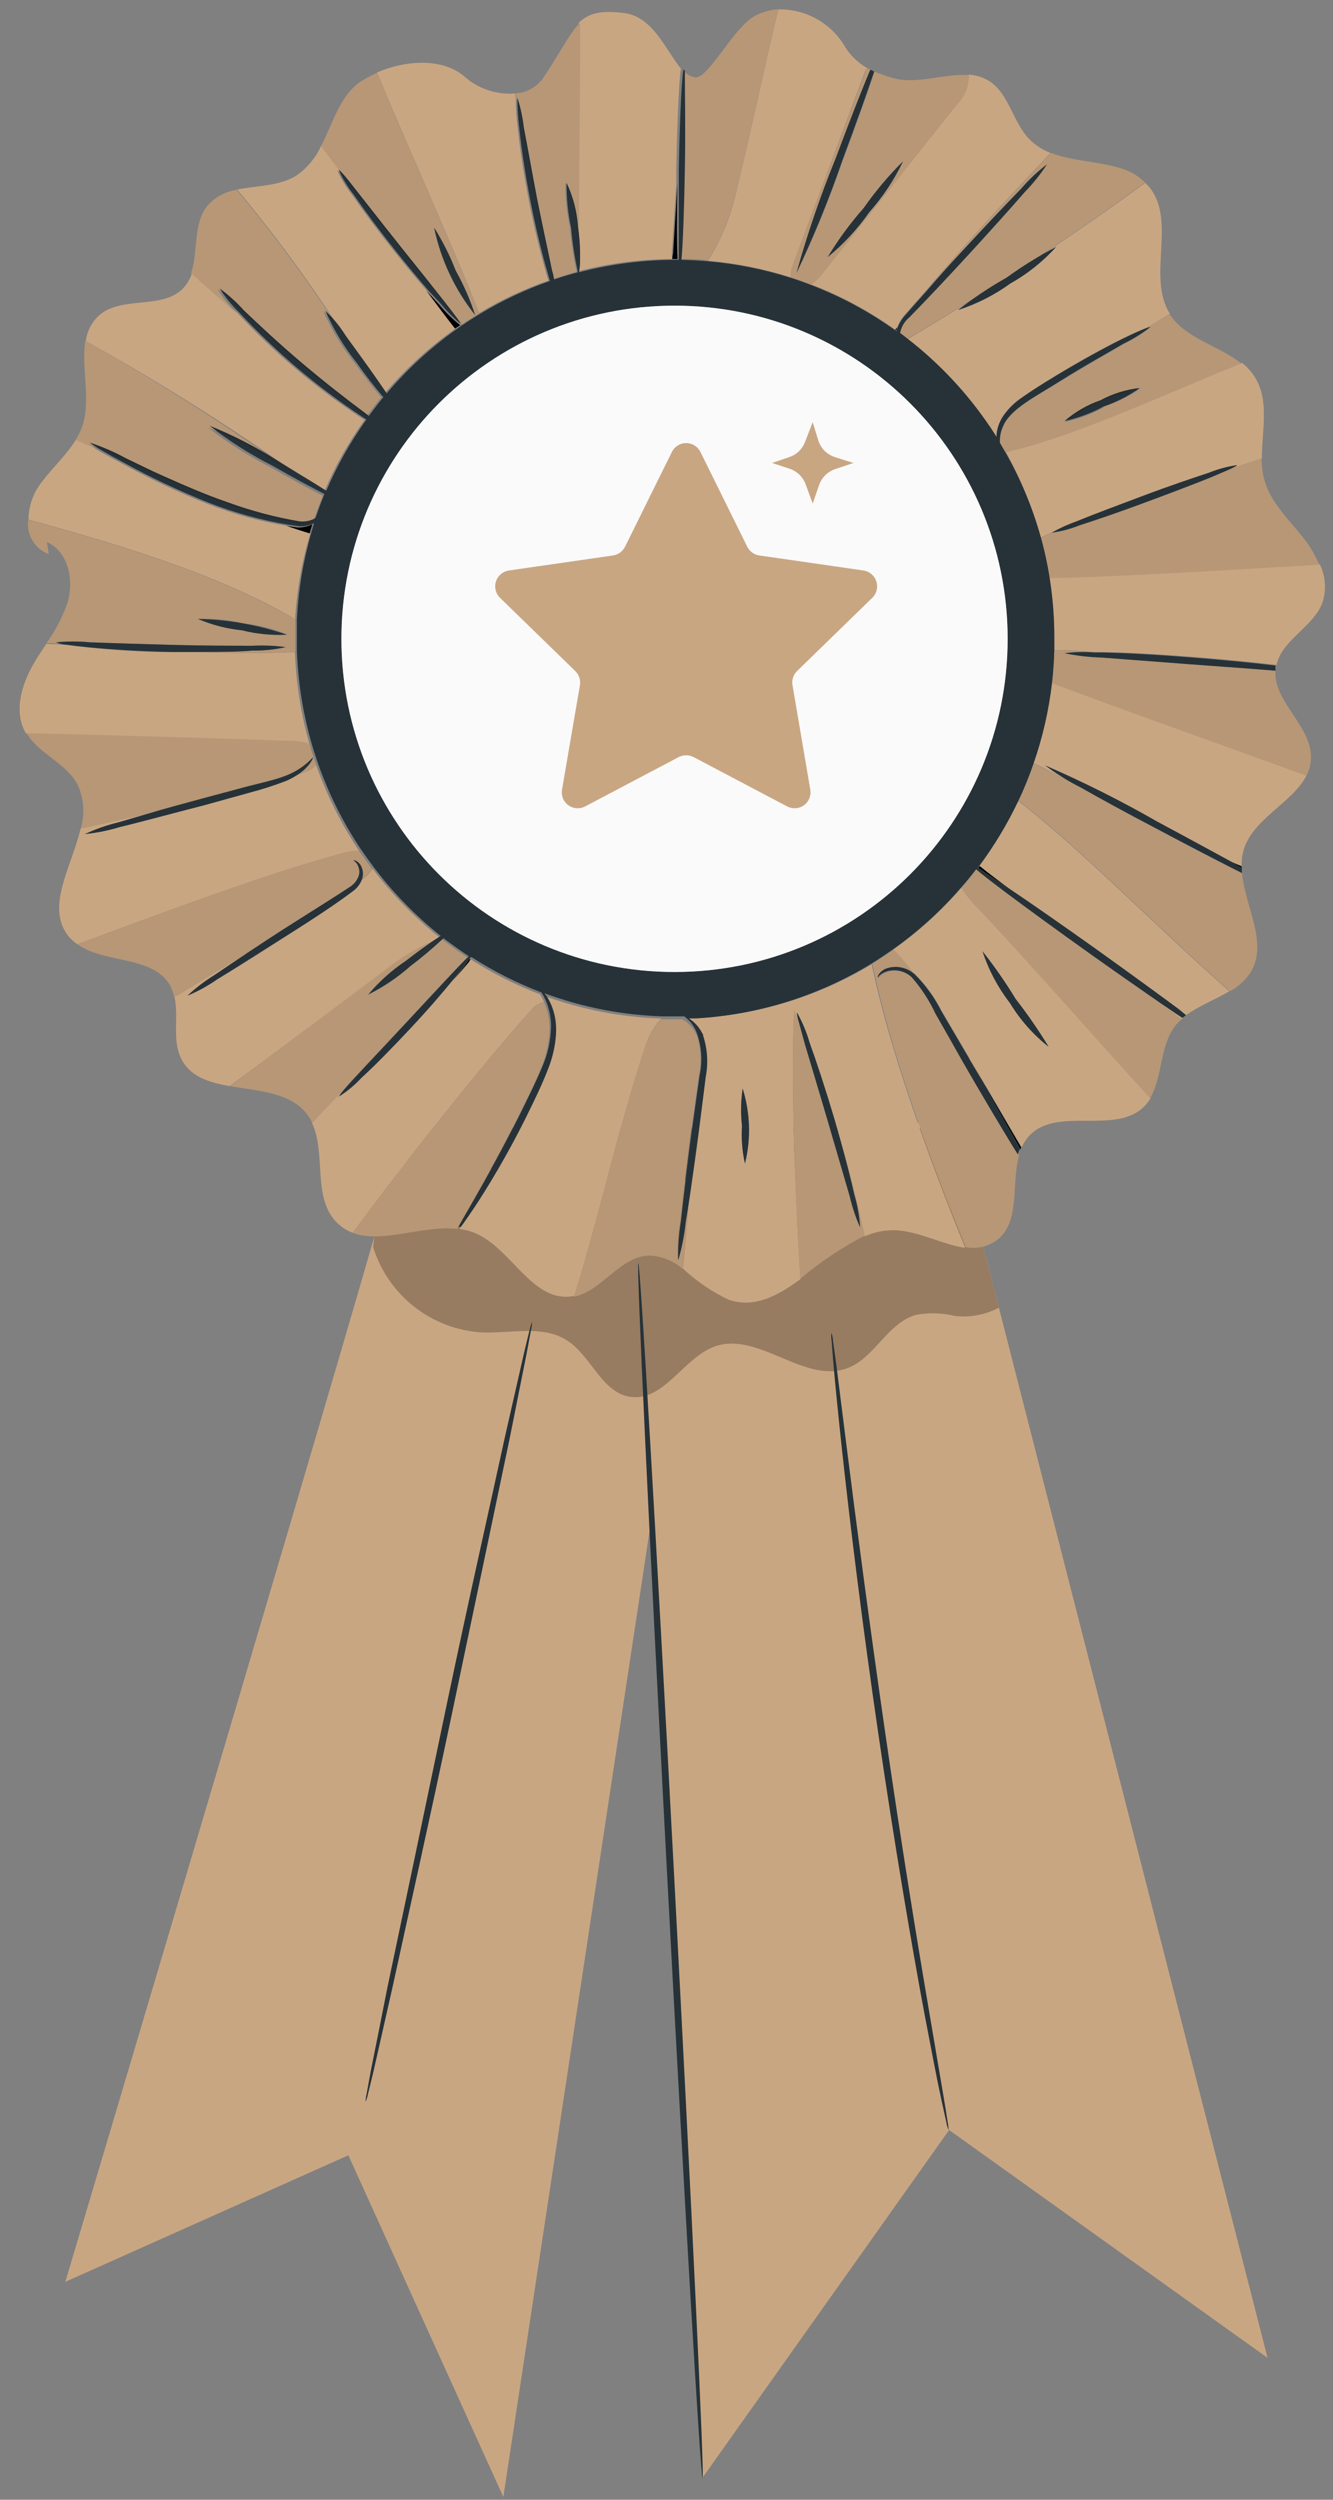 <?xml version="1.0" encoding="utf-8"?>
<svg xmlns="http://www.w3.org/2000/svg" fill="none" height="105" viewBox="0 0 56 105" width="56">
<rect x="0" y="0" width="56" height="105" fill="#808080" stroke="none"/>
<path d="M16.577 48.873C16.577 49.434 2.745 95.847 2.745 95.847L14.635 90.531L21.146 104.884L29.516 49.597L16.577 48.873Z" fill="#C9A682"/>
<path d="M26.698 50.837L29.516 104.07L39.873 89.47L53.25 99.041L39.873 46.756L26.698 50.837Z" fill="#C9A682"/>
<g opacity="0.5">
<path d="M15.679 52.392C15.987 53.38 16.588 54.251 17.402 54.889C18.216 55.528 19.204 55.904 20.237 55.968C21.455 56.019 22.797 55.643 23.824 56.305C24.851 56.968 25.284 58.511 26.49 58.674C27.905 58.876 28.736 56.99 30.072 56.541C31.896 55.946 33.81 58.146 35.607 57.467C36.763 57.029 37.291 55.542 38.515 55.222C39.052 55.131 39.602 55.15 40.131 55.278C40.762 55.348 41.4 55.226 41.961 54.93L41.304 52.364L40.182 47.385H16.133L15.679 52.392Z" fill="black" opacity="0.5"/>
</g>
<path d="M29.741 10.953C30.921 11.054 32.087 11.288 33.215 11.649C33.214 11.457 33.25 11.266 33.322 11.088C34.34 8.364 35.354 5.645 36.365 2.932L36.438 2.864C36.016 2.627 35.668 2.277 35.433 1.854C35.14 1.397 34.735 1.023 34.256 0.767C33.778 0.512 33.241 0.383 32.699 0.394C32.138 2.707 31.47 5.873 30.976 7.843C30.764 8.949 30.345 10.004 29.741 10.953Z" fill="#C9A682"/>
<path d="M15.089 35.743C14.338 34.622 13.73 33.411 13.282 32.139C13.125 32.292 12.932 32.404 12.72 32.464L12.479 32.548C12.329 32.645 12.171 32.73 12.008 32.801C11.497 32.996 10.976 33.163 10.447 33.301L8.527 33.834C7.163 34.204 5.922 34.524 5.024 34.738C4.545 34.884 4.052 34.984 3.553 35.035C4.007 34.824 4.481 34.658 4.968 34.541L6.192 34.182L3.385 34.805C3.02 36.399 1.892 38.106 2.885 39.335C2.991 39.461 3.114 39.571 3.25 39.661C6.826 38.336 11.412 36.624 14.416 35.832C14.633 35.764 14.861 35.734 15.089 35.743Z" fill="#C9A682"/>
<path d="M24.296 10.544C24.296 10.701 24.296 10.836 24.296 10.959C24.296 11.082 24.296 11.251 24.296 11.391C25.579 11.059 26.899 10.888 28.225 10.88C28.225 10.807 28.225 10.735 28.225 10.662L28.41 7.709C28.41 7.512 28.41 7.31 28.41 7.103C28.45 4.981 28.534 3.224 28.607 2.881C28.012 2.179 27.445 0.709 26.243 0.552C25.25 0.422 24.733 0.552 24.312 0.956C24.357 3.908 24.262 7.641 24.296 10.544Z" fill="#C9A682"/>
<path d="M8.785 20.889C9.032 20.986 9.279 21.076 9.526 21.159C8.477 20.743 7.399 20.294 6.366 19.851C7.079 20.182 7.893 20.541 8.785 20.889Z" fill="#C9A682"/>
<path d="M12.395 26.048C12.466 24.813 12.681 23.59 13.035 22.405C12.72 22.309 12.395 22.203 12.064 22.09C10.911 21.899 9.782 21.587 8.696 21.158C7.474 20.672 6.283 20.109 5.131 19.474C4.513 19.143 4.076 18.913 3.868 18.75L3.194 18.464C2.756 19.177 2.072 19.761 1.594 20.474C1.338 20.879 1.2 21.347 1.196 21.826C4.85 22.826 9.262 24.145 12.333 25.975L12.395 26.048Z" fill="#C9A682"/>
<path d="M13.63 20.631C14.08 19.575 14.645 18.572 15.314 17.639L15.072 17.482C13.227 16.256 11.532 14.818 10.02 13.199L9.981 13.154C9.296 12.592 8.645 11.992 8.067 11.47C7.99 11.715 7.857 11.94 7.679 12.127C6.809 12.997 5.176 12.435 4.216 13.204C3.876 13.487 3.658 13.889 3.604 14.327C6.654 16.021 9.609 17.88 12.457 19.896C12.917 20.182 13.327 20.434 13.63 20.631Z" fill="#C9A682"/>
<path d="M15.157 15.101C15.55 15.663 15.898 16.146 16.156 16.527C17.03 15.496 18.032 14.579 19.137 13.799C18.8 13.373 18.384 12.817 17.924 12.199C17.514 11.728 17.048 11.166 16.56 10.555C15.841 9.651 15.224 8.814 14.797 8.191C14.543 7.872 14.329 7.521 14.163 7.147C14.163 7.147 14.337 7.293 14.579 7.591C14.185 7.029 13.815 6.552 13.489 6.125C13.258 6.644 12.884 7.086 12.412 7.4C11.704 7.821 10.767 7.798 9.964 7.961C11.588 9.908 13.088 11.955 14.455 14.091L15.157 15.101Z" fill="#C9A682"/>
<path d="M20.13 13.148C21.05 12.595 22.025 12.138 23.038 11.784C22.999 11.666 22.965 11.543 22.926 11.402C22.707 10.644 22.443 9.589 22.213 8.405C21.983 7.22 21.831 6.159 21.747 5.362C21.695 4.958 21.669 4.551 21.668 4.144L21.635 3.925C21.259 3.956 20.881 3.911 20.522 3.795C20.164 3.678 19.832 3.492 19.547 3.246C18.62 2.415 17.049 2.522 15.836 3.044C17.116 6.125 19.03 10.341 20.085 13.041C20.102 13.075 20.113 13.109 20.13 13.148Z" fill="#C9A682"/>
<path d="M16.016 16.691L15.976 16.645L16.011 16.703L16.016 16.691Z" fill="#C9A682"/>
<path d="M13.001 31.257C12.642 29.999 12.437 28.703 12.389 27.395H12.299C11.177 27.457 9.863 27.44 8.482 27.395C8.061 27.395 7.629 27.395 7.169 27.395C5.833 27.395 4.626 27.288 3.756 27.204C3.357 27.165 3.037 27.126 2.801 27.092L1.948 27.041C1.757 27.333 1.566 27.603 1.387 27.928C0.898 28.787 0.59 29.865 1.05 30.735L1.1 30.808C4.817 30.898 8.529 31.006 12.238 31.134C12.498 31.125 12.757 31.166 13.001 31.257Z" fill="#C9A682"/>
<path d="M18.216 39.515L18.452 39.363C17.4 38.524 16.457 37.556 15.645 36.483C15.539 36.674 15.389 36.835 15.207 36.955C15.142 37.124 15.033 37.273 14.893 37.387C14.174 37.949 13.164 38.572 12.036 39.313C10.907 40.054 9.886 40.682 9.133 41.137C8.743 41.409 8.326 41.638 7.887 41.822C8.232 41.498 8.608 41.211 9.01 40.963C9.425 40.682 9.93 40.334 10.498 39.964C9.408 40.621 8.314 41.277 7.331 41.878C7.517 42.709 7.225 43.674 7.606 44.455C7.988 45.235 8.774 45.465 9.65 45.622L16.33 40.66C16.904 40.195 17.539 39.81 18.216 39.515Z" fill="#C9A682"/>
<path d="M48.72 42.097L49.635 42.816C49.652 42.794 49.671 42.773 49.691 42.754L49.394 42.557L48.72 42.097Z" fill="#C9A682"/>
<path d="M40.384 37.297C39.539 38.272 38.58 39.141 37.527 39.885C37.823 40.188 38.099 40.511 38.352 40.851C38.383 40.871 38.413 40.894 38.442 40.918C38.897 41.371 39.276 41.894 39.564 42.467L40.721 44.438L40.754 44.505C41.507 45.757 42.259 47.059 42.921 48.193C43.004 48.01 43.115 47.841 43.252 47.694C44.42 46.475 46.789 47.66 48.024 46.52C48.146 46.404 48.251 46.272 48.338 46.127C46.065 43.652 43.033 40.183 41.102 38.156C40.834 37.896 40.593 37.608 40.384 37.297ZM41.276 39.958C41.781 40.597 42.246 41.266 42.669 41.962C43.169 42.605 43.632 43.276 44.055 43.972C43.407 43.46 42.856 42.836 42.427 42.131C41.922 41.478 41.532 40.743 41.276 39.958Z" fill="#C9A682"/>
<path d="M28.753 2.982C28.738 2.971 28.725 2.957 28.713 2.943C28.718 3.034 28.718 3.126 28.713 3.218L28.753 2.982Z" fill="#C9A682"/>
<path d="M44.19 28.686C44.057 29.834 43.799 30.963 43.421 32.055L43.859 32.268L45.408 33.076C44.881 32.81 44.377 32.498 43.904 32.145C45.528 32.849 47.111 33.643 48.647 34.525C49.77 35.136 50.836 35.715 51.639 36.169L52.161 36.388C52.153 36.126 52.191 35.863 52.273 35.614C52.711 34.351 54.328 33.688 54.884 32.577C51.493 31.336 47.137 29.792 44.19 28.686Z" fill="#C9A682"/>
<path d="M41.136 36.377C41.445 36.618 41.838 36.938 42.259 37.241L42.41 37.348C43.337 37.971 44.594 38.847 45.975 39.829C47.356 40.812 48.596 41.721 49.489 42.383L49.826 42.642C50.387 42.237 51.061 41.985 51.645 41.637C48.759 39.111 45.352 35.619 42.758 33.632C42.309 34.598 41.765 35.517 41.136 36.377Z" fill="#C9A682"/>
<path d="M22.858 42.086C22.807 41.976 22.749 41.869 22.684 41.766C21.661 41.376 20.681 40.881 19.76 40.29L19.681 40.391C19.474 40.643 19.238 40.913 18.98 41.199C18.519 41.76 17.89 42.484 17.166 43.265C16.442 44.045 15.668 44.808 15.129 45.319C14.856 45.614 14.547 45.873 14.208 46.088C14.208 46.088 14.258 45.982 14.388 45.83C13.927 46.29 13.495 46.739 13.102 47.16C13.72 48.446 13.102 50.321 14.158 51.359C14.343 51.546 14.567 51.689 14.814 51.781C17.06 48.766 20.119 44.865 22.297 42.445C22.433 42.26 22.633 42.132 22.858 42.086Z" fill="#C9A682"/>
<path d="M29.258 42.771C29.413 42.985 29.501 43.241 29.511 43.506C29.692 44.06 29.731 44.651 29.623 45.224C29.538 45.903 29.443 46.633 29.348 47.396C29.213 48.412 29.078 49.361 28.96 50.203C28.87 51.275 28.786 52.331 28.691 53.285C29.265 53.824 29.921 54.269 30.633 54.604C31.711 54.952 32.671 54.43 33.625 53.734C33.406 50.136 33.215 45.651 33.361 42.451L33.53 42.844C33.479 42.658 33.462 42.552 33.479 42.546C33.707 42.948 33.886 43.376 34.013 43.821C34.304 44.623 34.675 45.746 35.045 46.992C35.147 47.34 35.242 47.677 35.332 48.003C35.725 49.333 36.067 50.675 36.325 51.932C36.722 51.754 37.154 51.666 37.588 51.674C38.576 51.702 39.62 52.291 40.552 52.415C38.969 48.581 37.28 43.781 36.623 40.503C34.391 41.851 31.861 42.629 29.258 42.771ZM31.296 48.873C31.181 48.357 31.14 47.828 31.172 47.301C31.112 46.776 31.121 46.246 31.2 45.724C31.519 46.745 31.552 47.834 31.296 48.873Z" fill="#C9A682"/>
<path d="M27.725 42.838C27.743 42.817 27.764 42.798 27.787 42.782C26.086 42.73 24.404 42.402 22.808 41.811C22.847 41.862 22.892 41.918 22.943 41.991C22.959 42.027 22.978 42.063 22.999 42.097C23.324 42.187 23.425 42.659 23.386 43.012C23.367 43.188 23.337 43.362 23.296 43.534C23.263 44.033 23.152 44.524 22.965 44.988C22.718 45.634 22.404 46.302 22.044 47.009C21.449 48.208 20.79 49.373 20.069 50.501C19.737 51.017 19.468 51.399 19.299 51.623C19.503 51.647 19.703 51.696 19.895 51.769C21.461 52.381 22.308 54.655 23.976 54.458L24.127 54.43C25.104 51.32 26.081 47.009 27.057 44.118C27.182 43.647 27.41 43.21 27.725 42.838Z" fill="#C9A682"/>
<path d="M41.585 17.937C41.772 17.768 41.959 17.605 42.147 17.448C42.349 17.163 42.599 16.916 42.888 16.718C43.331 16.404 43.825 16.095 44.353 15.775C45.402 15.135 46.379 14.608 47.103 14.248C47.597 14.007 47.962 13.844 48.153 13.777L49.152 13.188C48.164 11.638 49.444 9.286 48.282 7.86C48.228 7.796 48.17 7.736 48.108 7.681C45.184 9.847 41.411 12.306 38.127 14.248C39.468 15.287 40.636 16.532 41.585 17.937ZM42.287 11.661C42.95 11.181 43.645 10.75 44.37 10.37C43.816 10.984 43.166 11.504 42.444 11.908C41.777 12.396 41.036 12.775 40.249 13.03C40.895 12.525 41.575 12.068 42.287 11.661Z" fill="#C9A682"/>
<path d="M44.089 24.257C44.226 25.109 44.296 25.971 44.297 26.834C44.297 26.997 44.297 27.154 44.297 27.311H44.56C45.032 27.311 45.498 27.356 45.969 27.39H46.3C47.266 27.39 48.596 27.48 50.067 27.586C51.443 27.693 52.689 27.816 53.626 27.929C53.862 26.868 55.17 26.34 55.557 25.313C55.728 24.781 55.688 24.204 55.445 23.702C52.015 23.892 47.378 24.173 44.521 24.263L44.089 24.257Z" fill="#C9A682"/>
<path d="M40.193 4.396L34.501 11.554C34.38 11.704 34.238 11.836 34.08 11.947C35.333 12.428 36.52 13.067 37.611 13.85L37.689 13.748C37.767 13.54 37.886 13.349 38.037 13.187C38.29 12.895 38.599 12.553 38.924 12.182C40.608 10.161 42.528 8.118 44.134 6.423C43.805 6.301 43.506 6.11 43.258 5.861C42.551 5.149 42.399 3.958 41.574 3.414C41.307 3.251 41.005 3.154 40.693 3.133C40.695 3.154 40.695 3.175 40.693 3.195C40.693 3.418 40.649 3.64 40.563 3.846C40.478 4.052 40.352 4.239 40.193 4.396Z" fill="#C9A682"/>
<path d="M43.718 22.579L44.184 22.371C44.535 22.177 44.901 22.012 45.279 21.877C45.975 21.591 46.963 21.221 48.018 20.828C49.074 20.435 50.073 20.092 50.786 19.857C51.165 19.704 51.56 19.597 51.965 19.537C51.965 19.537 51.83 19.638 51.56 19.756L53.009 19.278C53.009 18.111 53.334 16.87 52.739 15.877C52.591 15.634 52.401 15.419 52.178 15.242C49.118 16.477 44.936 18.419 42.253 18.981C42.887 20.116 43.38 21.324 43.718 22.579Z" fill="#C9A682"/>
<path d="M53.581 28.175L52.33 28.08C52.745 28.108 53.16 28.142 53.581 28.175Z" fill="#C9A682"/>
<path d="M23.139 11.352C23.173 11.486 23.195 11.61 23.218 11.722L23.308 11.694C23.229 11.492 23.15 11.273 23.072 11.032C23.077 11.138 23.105 11.256 23.139 11.352Z" fill="#C9A682"/>
<path d="M37.656 13.884C37.662 13.838 37.673 13.792 37.689 13.749L37.611 13.85L37.656 13.884Z" fill="black"/>
<path d="M41.855 18.352C41.855 18.171 41.89 17.992 41.956 17.824C42.006 17.691 42.074 17.564 42.158 17.448C41.959 17.605 41.772 17.768 41.596 17.937C41.664 18.071 41.765 18.212 41.855 18.352Z" fill="#C9A682"/>
<path d="M52.161 36.467V36.388L51.639 36.169L52.161 36.467Z" fill="black"/>
<path d="M42.281 37.241C41.838 36.91 41.445 36.618 41.158 36.377L41.091 36.461C41.282 36.585 41.709 36.86 42.281 37.241Z" fill="black"/>
<path d="M42.742 48.053L42.865 48.283L42.899 48.194C42.236 47.071 41.484 45.757 40.732 44.505C41.529 45.881 42.225 47.138 42.742 48.053Z" fill="black"/>
<path d="M28.932 42.782C29.172 42.935 29.366 43.15 29.494 43.405C29.494 43.438 29.494 43.472 29.533 43.506C29.524 43.241 29.436 42.985 29.28 42.77L28.932 42.782Z" fill="#C9A682"/>
<path d="M22.999 42.097C23.177 42.432 23.279 42.802 23.296 43.181C23.305 43.298 23.305 43.416 23.296 43.534C23.337 43.362 23.367 43.188 23.386 43.012C23.425 42.653 23.324 42.187 22.999 42.097Z" fill="#C9A682"/>
<path d="M19.771 40.29H19.715C19.614 40.447 19.395 40.739 19.086 41.115C19.058 41.148 19.024 41.193 18.991 41.227C19.249 40.941 19.485 40.666 19.692 40.419L19.771 40.29Z" fill="black"/>
<path d="M13.119 22.023C12.927 22.118 12.715 22.164 12.502 22.158L12.036 22.09C12.367 22.203 12.692 22.309 13.007 22.405C13.035 22.276 13.08 22.18 13.119 22.023Z" fill="black"/>
<path d="M19.333 13.659C19.012 13.408 18.72 13.122 18.463 12.806L17.902 12.2C18.362 12.817 18.777 13.373 19.114 13.8L19.333 13.659Z" fill="black"/>
<path d="M24.262 11.408H24.312C24.312 11.268 24.312 11.121 24.312 10.976C24.311 11.121 24.294 11.266 24.262 11.408Z" fill="black"/>
<path d="M28.247 10.88H28.461C28.433 10.246 28.427 9.078 28.461 7.708L28.276 10.661C28.253 10.734 28.247 10.807 28.247 10.88Z" fill="black"/>
<path d="M33.322 11.082C33.25 11.261 33.214 11.451 33.215 11.644C33.507 11.739 33.777 11.84 34.08 11.953C34.238 11.842 34.38 11.71 34.501 11.56L40.193 4.402C40.512 4.09 40.693 3.664 40.698 3.218C40.701 3.197 40.701 3.177 40.698 3.156C39.671 3.072 38.492 3.583 37.465 3.263C37.219 3.191 36.978 3.107 36.741 3.01C36.449 3.892 35.966 5.256 35.399 6.76C34.847 8.362 34.206 9.933 33.479 11.464C33.934 9.832 34.484 8.228 35.124 6.659C35.685 5.138 36.219 3.791 36.578 2.932C36.535 2.913 36.494 2.89 36.454 2.864L36.381 2.932C35.356 5.66 34.336 8.377 33.322 11.082ZM36.286 8.736C36.777 8.035 37.329 7.379 37.936 6.777C37.566 7.553 37.088 8.273 36.516 8.916C36.023 9.621 35.436 10.256 34.77 10.802C35.213 10.069 35.72 9.378 36.286 8.736Z" fill="#C9A682"/>
<path d="M40.429 10.532C41.377 9.505 42.248 8.585 42.888 7.928C43.212 7.55 43.575 7.208 43.971 6.906C43.699 7.323 43.386 7.712 43.039 8.068C42.438 8.759 41.591 9.702 40.648 10.729C39.705 11.756 38.829 12.682 38.189 13.334C37.988 13.499 37.851 13.729 37.802 13.985L38.122 14.232C41.406 12.29 45.178 9.831 48.102 7.664C47.844 7.41 47.531 7.218 47.188 7.103C46.244 6.777 45.082 6.788 44.151 6.423C42.545 8.107 40.614 10.162 38.941 12.183C39.373 11.689 39.884 11.127 40.429 10.532Z" fill="#C9A682"/>
<path d="M48.316 13.76C47.967 14.03 47.59 14.264 47.193 14.456C46.503 14.86 45.543 15.411 44.499 16.045C43.455 16.679 42.427 17.207 42.13 17.925C42.029 18.143 41.983 18.382 41.995 18.621L42.214 19.003C44.897 18.442 49.079 16.5 52.139 15.264C51.207 14.518 49.809 14.226 49.147 13.21L48.164 13.76C48.254 13.76 48.31 13.726 48.316 13.76ZM46.346 17.128C45.836 17.404 45.289 17.606 44.723 17.729C45.661 17.038 46.74 16.565 47.884 16.342C47.409 16.661 46.891 16.911 46.346 17.083V17.128Z" fill="#C9A682"/>
<path d="M50.864 20.053C50.168 20.333 49.18 20.704 48.119 21.102C47.058 21.501 46.059 21.838 45.346 22.068C44.97 22.224 44.576 22.331 44.173 22.388L43.707 22.596C43.86 23.15 43.984 23.712 44.078 24.28H44.499C47.356 24.207 51.993 23.926 55.422 23.718C55.253 23.316 55.03 22.939 54.76 22.596C54.148 21.827 53.39 21.119 53.121 20.176C53.04 19.874 52.999 19.563 52.998 19.25L51.549 19.727L50.864 20.053Z" fill="#C9A682"/>
<path d="M50.033 27.895L46.278 27.609C45.755 27.594 45.235 27.534 44.723 27.429C45.133 27.376 45.546 27.365 45.958 27.395C45.486 27.362 45.021 27.334 44.549 27.317H44.285C44.285 27.783 44.24 28.238 44.19 28.692C47.137 29.815 51.487 31.342 54.884 32.582C55.002 32.355 55.068 32.103 55.075 31.847C55.114 30.505 53.497 29.478 53.581 28.181C53.16 28.148 52.745 28.114 52.329 28.069L50.033 27.895Z" fill="#C9A682"/>
<path d="M45.408 33.076L43.859 32.285L43.421 32.071C43.238 32.603 43.026 33.124 42.786 33.632C45.38 35.619 48.787 39.111 51.673 41.637C52.036 41.438 52.343 41.15 52.565 40.8C53.261 39.577 52.313 38.089 52.178 36.686C51.308 36.253 49.989 35.563 48.518 34.783C47.311 34.137 46.222 33.536 45.408 33.076Z" fill="#C9A682"/>
<path d="M45.829 40.071C44.448 39.088 43.202 38.179 42.315 37.517C41.681 37.039 41.226 36.691 41.029 36.512C40.822 36.781 40.608 37.045 40.384 37.298C40.586 37.607 40.819 37.895 41.08 38.157C43.011 40.183 46.042 43.652 48.316 46.128C48.843 45.252 48.714 43.978 49.349 43.119C49.434 43.008 49.53 42.907 49.635 42.816L48.72 42.097C47.9 41.53 46.901 40.834 45.829 40.071Z" fill="#C9A682"/>
<path d="M40.446 44.584C40.041 43.888 39.66 43.22 39.323 42.602C39.065 42.049 38.73 41.535 38.329 41.075C38.188 40.94 38.013 40.845 37.822 40.803C37.63 40.76 37.431 40.771 37.246 40.834C36.982 40.929 36.909 41.103 36.887 41.081C36.864 41.059 36.887 40.885 37.195 40.727C37.384 40.642 37.593 40.609 37.799 40.631C38.005 40.653 38.201 40.728 38.369 40.851C38.115 40.511 37.84 40.188 37.543 39.885C37.252 40.087 36.954 40.289 36.651 40.475C37.296 43.753 38.986 48.553 40.58 52.387C40.806 52.428 41.038 52.424 41.262 52.373C41.486 52.321 41.697 52.225 41.883 52.089C42.882 51.326 42.472 49.72 42.815 48.519L42.59 48.16C42.006 47.25 41.254 45.987 40.446 44.584Z" fill="#C9A682"/>
<path d="M35.893 50.192C36.026 50.636 36.106 51.093 36.134 51.556C35.947 51.135 35.8 50.697 35.697 50.248L34.765 47.054C34.411 45.864 34.091 44.78 33.816 43.865C33.687 43.411 33.586 43.051 33.53 42.821L33.361 42.428C33.215 45.628 33.406 50.113 33.625 53.711C34.454 53.009 35.36 52.403 36.325 51.904C36.067 50.652 35.725 49.31 35.332 47.974C35.568 48.828 35.758 49.591 35.893 50.192Z" fill="#C9A682"/>
<path d="M28.781 51.325C28.724 51.873 28.619 52.414 28.466 52.942C28.451 52.392 28.489 51.841 28.579 51.297C28.685 50.287 28.854 48.895 29.056 47.368L29.359 45.201C29.48 44.643 29.455 44.063 29.286 43.517C29.161 43.225 28.947 42.979 28.674 42.815H28.337C28.152 42.815 27.967 42.815 27.776 42.815C27.753 42.831 27.732 42.85 27.714 42.872C27.398 43.245 27.17 43.684 27.046 44.157C26.069 47.048 25.093 51.359 24.116 54.469C25.272 54.228 26.019 52.819 27.215 52.74C27.755 52.742 28.276 52.942 28.68 53.301C28.775 52.347 28.859 51.292 28.949 50.22C28.899 50.601 28.837 50.989 28.781 51.325Z" fill="#C9A682"/>
<path d="M21.786 46.88C22.129 46.184 22.465 45.51 22.718 44.898C22.949 44.366 23.075 43.794 23.089 43.214C23.091 42.828 23.013 42.445 22.858 42.091C22.633 42.138 22.433 42.266 22.297 42.451C20.119 44.87 17.049 48.771 14.814 51.786C16.049 52.252 17.744 51.46 19.198 51.617C19.333 51.37 19.575 50.955 19.895 50.399C20.4 49.507 21.09 48.272 21.786 46.88Z" fill="#C9A682"/>
<path d="M14.388 45.83C14.781 45.364 15.791 44.315 16.953 43.063C18.216 41.71 19.271 40.554 19.636 40.217C19.271 39.975 18.918 39.723 18.57 39.459C18.125 39.877 17.658 40.27 17.172 40.638C16.642 41.106 16.053 41.502 15.421 41.817C15.875 41.275 16.404 40.8 16.992 40.408C17.464 40.043 17.896 39.728 18.216 39.515C17.536 39.802 16.898 40.18 16.319 40.638L9.667 45.623C10.823 45.825 12.131 45.875 12.855 46.745C12.964 46.878 13.057 47.023 13.13 47.178C13.495 46.74 13.927 46.319 14.388 45.83Z" fill="#C9A682"/>
<path d="M11.856 39.066C12.979 38.336 14.028 37.702 14.736 37.23C14.883 37.127 14.996 36.982 15.061 36.815C15.109 36.688 15.109 36.549 15.061 36.422C14.988 36.203 14.837 36.164 14.848 36.141C14.859 36.119 15.033 36.141 15.168 36.377C15.242 36.527 15.259 36.698 15.218 36.86C15.211 36.893 15.2 36.925 15.185 36.955C15.367 36.836 15.517 36.674 15.623 36.484C15.443 36.242 15.263 35.995 15.089 35.743C14.861 35.734 14.633 35.764 14.416 35.833C11.412 36.624 6.826 38.336 3.25 39.661C4.373 40.48 6.422 40.127 7.146 41.39C7.226 41.544 7.284 41.709 7.32 41.878C8.303 41.278 9.397 40.621 10.486 39.964C10.913 39.678 11.351 39.38 11.856 39.066Z" fill="#C9A682"/>
<path d="M8.454 33.553L10.38 33.037C10.975 32.885 11.502 32.767 11.934 32.61C12.397 32.446 12.813 32.173 13.147 31.813C13.147 31.813 13.113 31.965 12.939 32.167C12.807 32.315 12.654 32.444 12.485 32.548L12.726 32.464C12.937 32.404 13.13 32.292 13.287 32.139C13.186 31.847 13.091 31.577 13.007 31.257C12.767 31.164 12.512 31.118 12.255 31.122C8.542 30.991 4.83 30.883 1.117 30.797C1.634 31.673 2.801 32.06 3.262 32.964C3.53 33.541 3.575 34.196 3.391 34.805L6.197 34.182C6.86 33.968 7.64 33.772 8.454 33.553Z" fill="#C9A682"/>
<path d="M2.369 26.974C2.84 26.93 3.313 26.93 3.784 26.974C4.659 27.008 5.861 27.053 7.191 27.081C8.521 27.109 9.728 27.115 10.598 27.12C11.073 27.096 11.548 27.115 12.019 27.176C11.555 27.282 11.08 27.333 10.604 27.328C10.043 27.362 9.302 27.378 8.499 27.384C9.88 27.44 11.205 27.457 12.316 27.384H12.406C12.406 27.199 12.406 27.014 12.406 26.823C12.406 26.632 12.406 26.295 12.406 26.037L12.328 25.986C9.257 24.156 4.845 22.837 1.19 21.838C1.147 22.14 1.209 22.447 1.365 22.709C1.522 22.97 1.763 23.17 2.049 23.275L1.971 22.77C2.874 23.163 3.121 24.381 2.835 25.324C2.624 25.924 2.329 26.491 1.959 27.008L2.813 27.058C2.661 27.056 2.511 27.028 2.369 26.974ZM10.228 26.183C10.864 26.248 11.487 26.409 12.075 26.66C11.437 26.693 10.797 26.63 10.178 26.475C9.543 26.41 8.922 26.249 8.336 25.997C8.973 25.965 9.61 26.027 10.228 26.183Z" fill="#C9A682"/>
<path d="M3.711 18.666C4.227 18.836 4.727 19.052 5.204 19.312L6.366 19.873C7.399 20.317 8.477 20.766 9.526 21.181C10.496 21.533 11.496 21.798 12.513 21.973C12.72 21.996 12.93 21.961 13.119 21.872C13.148 21.852 13.174 21.829 13.198 21.804C13.31 21.473 13.428 21.147 13.562 20.822C13.046 20.569 12.26 20.142 11.384 19.637C10.448 19.164 9.561 18.6 8.735 17.953C9.711 18.348 10.65 18.829 11.542 19.39L12.451 19.952C9.601 17.915 6.642 16.035 3.587 14.321C3.408 15.377 3.812 16.724 3.486 17.819C3.41 18.051 3.306 18.273 3.177 18.481L3.851 18.767C3.761 18.717 3.705 18.672 3.711 18.666Z" fill="#C9A682"/>
<path d="M9.133 12.132C9.502 12.404 9.843 12.713 10.149 13.053C10.761 13.614 11.614 14.434 12.591 15.265C13.568 16.095 14.494 16.808 15.174 17.314L15.404 17.488C15.6 17.218 15.797 16.954 16.01 16.702L15.976 16.646C15.679 16.292 15.308 15.815 14.915 15.27C14.373 14.596 13.924 13.852 13.579 13.059C13.907 13.369 14.194 13.72 14.432 14.103C13.066 11.967 11.566 9.92 9.942 7.973C9.472 8.045 9.042 8.277 8.724 8.629C8.1 9.387 8.331 10.577 8.027 11.476C8.589 11.992 9.257 12.565 9.942 13.16C9.632 12.851 9.361 12.506 9.133 12.132Z" fill="#C9A682"/>
<path d="M16.79 10.392C18.194 12.166 19.367 13.58 19.339 13.67C19.597 13.494 19.861 13.326 20.13 13.165C20.13 13.126 20.102 13.092 20.085 13.058C19.03 10.364 17.116 6.142 15.836 3.061C15.632 3.152 15.433 3.255 15.241 3.369C14.303 3.931 13.995 5.149 13.489 6.142C13.815 6.569 14.185 7.069 14.579 7.607C14.971 8.146 15.841 9.196 16.79 10.392ZM18.238 9.578C18.598 10.152 18.903 10.759 19.148 11.391C19.479 11.983 19.751 12.605 19.962 13.249C19.107 12.178 18.517 10.92 18.238 9.578Z" fill="#C9A682"/>
<path d="M21.685 4.082C21.815 4.49 21.905 4.909 21.955 5.334C22.089 6.103 22.275 7.175 22.516 8.349C22.718 9.376 22.915 10.296 23.077 11.032C23.156 11.273 23.235 11.492 23.313 11.694C23.611 11.593 23.914 11.503 24.228 11.419C24.091 10.807 23.996 10.186 23.942 9.561C23.809 8.938 23.745 8.301 23.751 7.664C24.029 8.249 24.193 8.881 24.234 9.527C24.284 9.898 24.307 10.246 24.318 10.543C24.318 7.641 24.38 3.908 24.374 0.956C23.908 1.399 23.566 2.174 22.814 3.285C22.68 3.471 22.507 3.624 22.307 3.735C22.107 3.845 21.885 3.91 21.657 3.925L21.691 4.144C21.674 4.11 21.68 4.082 21.685 4.082Z" fill="#C9A682"/>
<path d="M28.753 7.108C28.725 8.742 28.674 10.156 28.612 10.88C28.994 10.88 29.376 10.88 29.735 10.942C30.339 9.995 30.758 8.941 30.97 7.838C31.464 5.867 32.143 2.701 32.693 0.389C32.345 0.412 32.007 0.509 31.7 0.675C30.835 1.152 29.785 3.24 29.241 3.252C29.143 3.244 29.047 3.216 28.96 3.17C28.873 3.123 28.797 3.06 28.736 2.982V3.218C28.753 3.903 28.753 5.385 28.753 7.108Z" fill="#C9A682"/>
<path d="M45.346 22.068C46.059 21.838 47.03 21.507 48.119 21.103C49.208 20.699 50.168 20.334 50.864 20.053L51.56 19.756C51.83 19.638 51.976 19.559 51.965 19.537C51.56 19.597 51.165 19.704 50.786 19.857C50.073 20.092 49.102 20.418 48.018 20.828C46.935 21.238 45.975 21.591 45.279 21.878C44.901 22.012 44.535 22.177 44.184 22.372C44.583 22.319 44.973 22.217 45.346 22.068Z" fill="#263238"/>
<path d="M46.289 27.406H45.958C45.546 27.376 45.133 27.387 44.723 27.44C45.235 27.545 45.756 27.605 46.278 27.62L50.033 27.906L52.33 28.074L53.581 28.17C53.581 28.119 53.581 28.069 53.581 28.018C53.581 27.968 53.581 27.979 53.581 27.956C52.644 27.844 51.398 27.721 50.022 27.614C48.585 27.496 47.277 27.429 46.289 27.406Z" fill="#263238"/>
<path d="M48.647 34.53C47.111 33.649 45.528 32.854 43.904 32.15C44.377 32.503 44.881 32.815 45.408 33.082C46.222 33.542 47.311 34.143 48.512 34.766C49.983 35.552 51.319 36.237 52.172 36.669C52.172 36.596 52.172 36.523 52.172 36.45L51.65 36.152C50.836 35.715 49.792 35.136 48.647 34.53Z" fill="#263238"/>
<path d="M45.997 39.829C44.617 38.847 43.359 37.971 42.433 37.348L42.281 37.241C41.72 36.86 41.282 36.584 41.069 36.461L41.136 36.377C41.775 35.518 42.328 34.599 42.786 33.632C43.029 33.118 43.242 32.592 43.426 32.054C43.804 30.963 44.062 29.834 44.196 28.686C44.246 28.232 44.28 27.777 44.291 27.311C44.291 27.154 44.291 26.997 44.291 26.834C44.299 25.396 44.11 23.965 43.73 22.579C43.378 21.322 42.873 20.113 42.225 18.98L42.006 18.599C41.994 18.359 42.04 18.12 42.141 17.903C42.438 17.184 43.483 16.673 44.51 16.022C45.537 15.371 46.514 14.838 47.204 14.434C47.602 14.241 47.978 14.008 48.327 13.737C48.327 13.737 48.265 13.737 48.175 13.777C47.985 13.844 47.614 14.007 47.126 14.248C46.402 14.607 45.442 15.135 44.375 15.775C43.847 16.095 43.353 16.404 42.91 16.718C42.622 16.916 42.371 17.163 42.169 17.448C42.086 17.564 42.018 17.69 41.967 17.824C41.901 17.992 41.867 18.171 41.866 18.352C41.776 18.211 41.692 18.071 41.596 17.936C40.647 16.525 39.477 15.274 38.133 14.231L37.813 13.984C37.863 13.729 37.999 13.499 38.2 13.333C38.84 12.682 39.71 11.761 40.659 10.729C41.608 9.696 42.45 8.758 43.05 8.068C43.398 7.711 43.71 7.322 43.982 6.906C43.586 7.207 43.223 7.55 42.899 7.927C42.259 8.584 41.389 9.505 40.44 10.532C39.879 11.127 39.385 11.688 38.936 12.216C38.604 12.587 38.301 12.929 38.049 13.221C37.897 13.383 37.778 13.574 37.701 13.782C37.684 13.826 37.673 13.871 37.667 13.917L37.622 13.883C36.531 13.101 35.344 12.461 34.091 11.98C33.805 11.868 33.53 11.767 33.227 11.672C32.098 11.31 30.933 11.077 29.752 10.976C29.376 10.942 28.994 10.925 28.629 10.914C28.691 10.19 28.741 8.775 28.77 7.142C28.803 5.418 28.77 3.936 28.77 3.251C28.774 3.16 28.774 3.068 28.77 2.976L28.713 2.915C28.64 3.257 28.556 5.014 28.517 7.136C28.517 7.344 28.517 7.546 28.517 7.742C28.517 9.112 28.517 10.28 28.517 10.914H28.304C26.978 10.921 25.658 11.093 24.374 11.425H24.324C24.355 11.277 24.37 11.127 24.369 10.976C24.369 10.852 24.369 10.717 24.369 10.56C24.369 10.263 24.335 9.915 24.284 9.544C24.243 8.898 24.079 8.265 23.802 7.68C23.796 8.318 23.86 8.954 23.992 9.578C24.046 10.203 24.142 10.824 24.279 11.436C23.964 11.52 23.661 11.61 23.364 11.711L23.274 11.739C23.274 11.627 23.229 11.503 23.195 11.368C23.162 11.234 23.15 11.155 23.128 11.049C22.971 10.313 22.774 9.393 22.567 8.365C22.342 7.192 22.157 6.12 22.005 5.351C21.956 4.926 21.866 4.507 21.736 4.099C21.736 4.099 21.736 4.127 21.736 4.161C21.736 4.568 21.762 4.975 21.814 5.379C21.898 6.159 22.05 7.243 22.28 8.421C22.51 9.6 22.774 10.667 22.993 11.419C23.032 11.559 23.066 11.683 23.105 11.801C22.092 12.155 21.117 12.612 20.198 13.165C19.928 13.326 19.664 13.494 19.406 13.67C19.406 13.58 18.283 12.166 16.858 10.392C15.92 9.213 15.112 8.174 14.646 7.585C14.405 7.287 14.253 7.125 14.23 7.142C14.397 7.515 14.61 7.866 14.865 8.186C15.291 8.809 15.909 9.645 16.627 10.549C17.116 11.161 17.582 11.722 17.991 12.194L18.553 12.8C18.81 13.116 19.102 13.402 19.423 13.653L19.227 13.794C18.122 14.573 17.12 15.49 16.246 16.522C15.988 16.14 15.639 15.64 15.246 15.096L14.522 14.097C14.283 13.714 13.997 13.363 13.669 13.053C14.014 13.846 14.463 14.59 15.005 15.264C15.398 15.826 15.769 16.286 16.066 16.64L16.105 16.684C15.892 16.937 15.696 17.201 15.499 17.47L15.269 17.296C14.59 16.791 13.669 16.078 12.687 15.248C11.704 14.417 10.857 13.62 10.245 13.036C9.938 12.695 9.598 12.387 9.229 12.115C9.463 12.488 9.742 12.831 10.06 13.137L10.099 13.182C11.611 14.801 13.306 16.239 15.151 17.465L15.393 17.622C14.723 18.555 14.159 19.558 13.708 20.614C13.405 20.418 12.995 20.165 12.518 19.879L11.609 19.317C10.718 18.756 9.778 18.275 8.802 17.88C9.628 18.527 10.516 19.091 11.452 19.564C12.328 20.07 13.136 20.496 13.63 20.749C13.495 21.074 13.377 21.4 13.265 21.731C13.241 21.756 13.215 21.779 13.186 21.799C12.998 21.888 12.788 21.923 12.58 21.899C11.563 21.725 10.564 21.46 9.594 21.108C9.347 21.022 9.1 20.932 8.853 20.838C7.96 20.491 7.169 20.131 6.433 19.8L5.271 19.239C4.794 18.979 4.294 18.763 3.778 18.593C3.778 18.593 3.829 18.644 3.918 18.7C4.126 18.84 4.564 19.093 5.181 19.424C6.334 20.059 7.524 20.621 8.746 21.108C9.833 21.537 10.962 21.849 12.114 22.04L12.58 22.107C12.794 22.114 13.006 22.068 13.198 21.973C13.158 22.102 13.119 22.225 13.085 22.354C12.741 23.541 12.536 24.763 12.473 25.997C12.473 26.256 12.473 26.519 12.473 26.783C12.473 27.047 12.473 27.159 12.473 27.345C12.521 28.652 12.726 29.949 13.085 31.207C13.169 31.504 13.265 31.796 13.366 32.088C13.815 33.361 14.422 34.571 15.174 35.692C15.348 35.945 15.527 36.191 15.707 36.433C16.519 37.506 17.462 38.473 18.514 39.313L18.278 39.464C17.958 39.678 17.526 39.992 17.054 40.357C16.466 40.749 15.936 41.224 15.482 41.766C16.115 41.451 16.704 41.055 17.234 40.587C17.72 40.219 18.187 39.826 18.631 39.408C18.98 39.672 19.333 39.925 19.698 40.166C19.333 40.503 18.278 41.659 17.015 43.012C15.853 44.264 14.842 45.313 14.449 45.779C14.32 45.931 14.253 46.021 14.27 46.038C14.608 45.822 14.918 45.564 15.19 45.269C15.752 44.758 16.453 44.039 17.228 43.214C18.003 42.389 18.581 41.71 19.041 41.148C19.075 41.115 19.109 41.07 19.137 41.036C19.445 40.66 19.664 40.368 19.765 40.211H19.822C20.743 40.803 21.723 41.297 22.746 41.687C22.811 41.79 22.869 41.897 22.92 42.007C23.074 42.361 23.153 42.744 23.15 43.13C23.137 43.71 23.011 44.282 22.78 44.814C22.527 45.426 22.19 46.099 21.848 46.795C21.152 48.193 20.462 49.428 19.956 50.315C19.636 50.877 19.395 51.286 19.26 51.533H19.361C19.53 51.303 19.799 50.921 20.13 50.411C20.851 49.283 21.511 48.118 22.106 46.919C22.454 46.212 22.78 45.544 23.027 44.898C23.213 44.434 23.325 43.943 23.358 43.444C23.366 43.327 23.366 43.208 23.358 43.091C23.341 42.712 23.239 42.342 23.061 42.007C23.04 41.973 23.021 41.937 23.004 41.901C22.954 41.828 22.909 41.771 22.87 41.721C24.466 42.311 26.148 42.639 27.849 42.692C28.029 42.692 28.214 42.692 28.41 42.692H28.747C29.023 42.893 29.223 43.182 29.314 43.512C29.483 44.057 29.509 44.637 29.387 45.196L29.084 47.362C28.882 48.901 28.713 50.293 28.607 51.292C28.517 51.835 28.479 52.386 28.494 52.937C28.647 52.408 28.752 51.867 28.809 51.32C28.865 50.983 28.927 50.596 28.988 50.197C29.106 49.378 29.241 48.429 29.376 47.391C29.471 46.627 29.567 45.897 29.651 45.218C29.759 44.645 29.72 44.054 29.538 43.5C29.538 43.467 29.538 43.433 29.499 43.399C29.372 43.145 29.178 42.929 28.938 42.776H29.264C31.864 42.622 34.387 41.832 36.612 40.475C36.915 40.289 37.212 40.087 37.504 39.885C38.557 39.141 39.516 38.272 40.361 37.297C40.586 37.045 40.799 36.781 41.007 36.511C41.203 36.691 41.658 37.039 42.292 37.516C43.179 38.179 44.426 39.088 45.806 40.071C46.879 40.834 47.878 41.53 48.697 42.097L49.371 42.557L49.669 42.754L49.826 42.642L49.523 42.389C48.619 41.721 47.378 40.817 45.997 39.829ZM28.337 40.828C25.569 40.828 22.864 40.008 20.562 38.47C18.261 36.932 16.467 34.746 15.408 32.189C14.349 29.632 14.072 26.818 14.612 24.104C15.152 21.389 16.485 18.895 18.442 16.938C20.399 14.981 22.892 13.648 25.607 13.108C28.322 12.568 31.136 12.845 33.693 13.905C36.25 14.964 38.435 16.758 39.973 19.059C41.511 21.36 42.332 24.066 42.332 26.834C42.332 30.545 40.857 34.105 38.233 36.729C35.608 39.354 32.049 40.828 28.337 40.828Z" fill="#263238"/>
<path d="M44.055 43.972C43.632 43.276 43.169 42.605 42.669 41.962C42.246 41.267 41.781 40.597 41.276 39.959C41.532 40.743 41.922 41.478 42.427 42.131C42.856 42.837 43.407 43.46 44.055 43.972Z" fill="#263238"/>
<path d="M40.732 44.505L40.698 44.438L39.542 42.467C39.253 41.894 38.874 41.371 38.419 40.918C38.391 40.894 38.361 40.871 38.329 40.851C38.166 40.728 37.973 40.65 37.77 40.624C37.568 40.598 37.362 40.626 37.173 40.705C36.887 40.862 36.853 41.064 36.864 41.058C36.875 41.053 36.96 40.907 37.223 40.811C37.409 40.748 37.608 40.737 37.799 40.78C37.99 40.823 38.166 40.917 38.307 41.053C38.708 41.513 39.042 42.027 39.3 42.58C39.654 43.197 40.036 43.865 40.423 44.561C41.231 45.965 41.984 47.228 42.539 48.137L42.764 48.496C42.764 48.418 42.815 48.339 42.843 48.261L42.719 48.03C42.225 47.138 41.529 45.88 40.732 44.505Z" fill="#263238"/>
<path d="M34.765 47.054L35.697 50.248C35.8 50.697 35.947 51.135 36.134 51.556C36.106 51.094 36.026 50.636 35.893 50.192C35.758 49.591 35.568 48.828 35.332 47.98C35.242 47.655 35.147 47.318 35.045 46.97C34.675 45.724 34.304 44.601 34.013 43.798C33.886 43.354 33.707 42.926 33.479 42.524C33.479 42.524 33.479 42.636 33.53 42.821C33.58 43.007 33.687 43.383 33.816 43.866C34.091 44.781 34.411 45.864 34.765 47.054Z" fill="#263238"/>
<path d="M31.2 45.724C31.121 46.246 31.112 46.776 31.172 47.301C31.14 47.828 31.181 48.357 31.296 48.873C31.552 47.834 31.519 46.745 31.2 45.724Z" fill="#263238"/>
<path d="M15.168 36.377C15.033 36.124 14.842 36.13 14.848 36.141C14.854 36.153 14.988 36.203 15.061 36.422C15.109 36.549 15.109 36.688 15.061 36.815C14.996 36.982 14.883 37.127 14.736 37.23C14.028 37.702 12.973 38.353 11.856 39.066C11.373 39.38 10.913 39.678 10.486 39.964C9.925 40.335 9.414 40.683 8.999 40.963C8.596 41.211 8.22 41.499 7.876 41.822C8.314 41.639 8.732 41.409 9.122 41.137C9.874 40.683 10.902 40.015 12.024 39.313C13.147 38.611 14.163 37.938 14.882 37.388C15.022 37.273 15.13 37.124 15.196 36.955C15.211 36.925 15.223 36.893 15.23 36.86C15.267 36.697 15.245 36.525 15.168 36.377Z" fill="#263238"/>
<path d="M12.939 32.167C13.113 31.965 13.158 31.819 13.147 31.813C12.813 32.173 12.397 32.446 11.934 32.61C11.514 32.767 10.975 32.885 10.38 33.037L8.454 33.553C7.64 33.772 6.871 33.985 6.209 34.182L4.985 34.541C4.498 34.658 4.024 34.824 3.57 35.035C4.069 34.984 4.562 34.884 5.041 34.738C5.939 34.524 7.18 34.176 8.544 33.834L10.464 33.301C10.993 33.163 11.514 32.996 12.024 32.801C12.188 32.729 12.346 32.645 12.496 32.548C12.661 32.443 12.81 32.314 12.939 32.167Z" fill="#263238"/>
<path d="M12.002 27.182C11.531 27.12 11.056 27.102 10.582 27.126C9.712 27.126 8.505 27.126 7.174 27.087C5.844 27.047 4.643 27.014 3.767 26.98C3.296 26.936 2.823 26.936 2.352 26.98C2.495 27.04 2.647 27.074 2.801 27.081C3.037 27.115 3.363 27.154 3.756 27.193C4.626 27.277 5.833 27.356 7.169 27.384C7.629 27.384 8.061 27.384 8.482 27.384C9.285 27.384 10.015 27.384 10.587 27.328C11.063 27.335 11.538 27.286 12.002 27.182Z" fill="#263238"/>
<path d="M10.155 26.475C10.775 26.63 11.414 26.693 12.052 26.66C10.848 26.247 9.587 26.023 8.314 25.998C8.9 26.249 9.521 26.41 10.155 26.475Z" fill="#263238"/>
<path d="M19.962 13.232C19.751 12.588 19.479 11.966 19.148 11.374C18.903 10.742 18.598 10.135 18.238 9.561C18.517 10.903 19.107 12.161 19.962 13.232Z" fill="#263238"/>
<path d="M33.462 11.458C34.189 9.927 34.83 8.357 35.382 6.754C35.944 5.239 36.432 3.886 36.724 3.004L36.561 2.926C36.202 3.785 35.674 5.132 35.107 6.653C34.467 8.222 33.918 9.826 33.462 11.458Z" fill="#263238"/>
<path d="M36.516 8.916C37.088 8.273 37.566 7.553 37.936 6.777C37.329 7.379 36.777 8.035 36.286 8.736C35.72 9.378 35.213 10.069 34.77 10.802C35.436 10.256 36.023 9.621 36.516 8.916Z" fill="#263238"/>
<path d="M42.444 11.908C43.166 11.504 43.816 10.984 44.37 10.37C43.645 10.75 42.95 11.181 42.287 11.661C41.576 12.064 40.895 12.518 40.249 13.019C41.035 12.767 41.776 12.392 42.444 11.908Z" fill="#263238"/>
<path d="M46.228 16.814C45.675 17.005 45.165 17.301 44.723 17.684C45.289 17.561 45.836 17.359 46.345 17.083C46.893 16.897 47.411 16.632 47.883 16.297C47.303 16.361 46.741 16.537 46.228 16.814Z" fill="#263238"/>
<path d="M28.337 40.828C36.066 40.828 42.332 34.563 42.332 26.834C42.332 19.105 36.066 12.839 28.337 12.839C20.608 12.839 14.343 19.105 14.343 26.834C14.343 34.563 20.608 40.828 28.337 40.828Z" fill="#FAFAFA"/>
<path d="M34.928 55.98C34.963 56.089 34.986 56.202 34.995 56.316C35.029 56.575 35.074 56.878 35.13 57.293C35.242 58.186 35.394 59.404 35.584 60.897C35.966 63.934 36.516 68.127 37.184 72.753C37.852 77.378 38.531 81.555 39.048 84.575C39.3 86.057 39.503 87.269 39.654 88.151C39.721 88.549 39.772 88.869 39.811 89.127C39.834 89.24 39.847 89.355 39.851 89.47C39.805 89.364 39.773 89.253 39.755 89.139C39.699 88.886 39.632 88.577 39.542 88.173C39.362 87.337 39.127 86.118 38.84 84.609C38.279 81.6 37.572 77.423 36.898 72.82C36.224 68.217 35.708 63.99 35.377 60.942C35.214 59.421 35.09 58.186 35.017 57.332C34.984 56.928 34.956 56.603 34.939 56.344C34.919 56.224 34.916 56.101 34.928 55.98Z" fill="#263238"/>
<path d="M26.816 53.055C26.895 53.055 27.563 64.473 28.309 78.568C29.056 92.664 29.6 104.087 29.516 104.093C29.432 104.098 28.764 92.675 28.017 78.579C27.271 64.484 26.732 53.055 26.816 53.055Z" fill="#263238"/>
<path d="M22.348 55.524C22.351 55.64 22.338 55.755 22.308 55.867C22.263 56.12 22.202 56.428 22.129 56.827C21.955 57.697 21.719 58.892 21.427 60.346C20.798 63.35 19.945 67.431 18.996 71.938C18.048 76.446 17.133 80.516 16.482 83.508C16.156 84.956 15.886 86.146 15.69 87.011C15.595 87.392 15.522 87.707 15.46 87.954C15.439 88.068 15.405 88.179 15.359 88.285C15.36 88.169 15.375 88.054 15.404 87.942C15.449 87.695 15.505 87.381 15.578 86.983C15.752 86.118 15.993 84.922 16.279 83.463C16.914 80.465 17.767 76.384 18.71 71.871C19.653 67.358 20.574 63.294 21.225 60.301C21.556 58.853 21.826 57.663 22.022 56.799C22.112 56.417 22.19 56.103 22.252 55.856C22.276 55.743 22.308 55.633 22.348 55.524Z" fill="#263238"/>
<path d="M29.421 18.975L31.391 22.961C31.439 23.059 31.51 23.143 31.598 23.208C31.686 23.272 31.788 23.315 31.896 23.331L36.297 23.966C36.416 23.988 36.527 24.041 36.618 24.12C36.709 24.2 36.778 24.302 36.815 24.417C36.853 24.532 36.86 24.655 36.834 24.773C36.808 24.891 36.75 25 36.668 25.088L33.485 28.187C33.407 28.263 33.349 28.357 33.316 28.461C33.282 28.565 33.275 28.675 33.294 28.782L34.041 33.166C34.063 33.29 34.05 33.417 34.003 33.533C33.956 33.649 33.877 33.75 33.776 33.824C33.675 33.897 33.555 33.941 33.43 33.95C33.305 33.959 33.18 33.932 33.069 33.874L29.14 31.802C29.043 31.752 28.935 31.726 28.826 31.726C28.716 31.726 28.609 31.752 28.511 31.802L24.582 33.874C24.471 33.932 24.346 33.959 24.221 33.95C24.096 33.941 23.976 33.897 23.875 33.824C23.774 33.75 23.695 33.649 23.648 33.533C23.602 33.417 23.589 33.29 23.611 33.166L24.363 28.782C24.381 28.674 24.372 28.564 24.338 28.46C24.304 28.357 24.245 28.263 24.166 28.187L20.983 25.088C20.901 25 20.844 24.89 20.818 24.772C20.792 24.653 20.799 24.53 20.838 24.415C20.876 24.3 20.945 24.198 21.037 24.119C21.129 24.04 21.24 23.987 21.36 23.966L25.755 23.331C25.863 23.315 25.965 23.272 26.053 23.208C26.141 23.143 26.212 23.059 26.26 22.961L28.231 18.975C28.287 18.866 28.372 18.773 28.477 18.709C28.582 18.645 28.703 18.611 28.826 18.611C28.949 18.611 29.07 18.645 29.174 18.709C29.279 18.773 29.365 18.866 29.421 18.975Z" fill="#C9A682"/>
<path d="M34.142 17.734L34.377 18.498C34.429 18.665 34.522 18.817 34.646 18.94C34.77 19.063 34.923 19.154 35.09 19.205L35.854 19.447L35.085 19.705C34.929 19.758 34.788 19.846 34.671 19.962C34.555 20.077 34.466 20.218 34.411 20.373L34.142 21.153L33.844 20.339C33.787 20.187 33.697 20.05 33.581 19.937C33.464 19.825 33.324 19.739 33.17 19.688L32.435 19.447L33.159 19.2C33.309 19.15 33.445 19.068 33.559 18.959C33.672 18.851 33.76 18.718 33.816 18.571L34.142 17.734Z" fill="#C9A682"/>
<g opacity="0.3">
<path d="M33.322 11.082C33.25 11.261 33.214 11.451 33.215 11.644C33.507 11.739 33.777 11.84 34.08 11.953C34.238 11.842 34.38 11.71 34.501 11.56L40.193 4.402C40.512 4.09 40.693 3.664 40.698 3.218C40.701 3.197 40.701 3.177 40.698 3.156C39.671 3.072 38.492 3.583 37.465 3.263C37.219 3.191 36.978 3.107 36.741 3.01C36.449 3.892 35.966 5.256 35.399 6.76C34.847 8.362 34.206 9.933 33.479 11.464C33.934 9.832 34.484 8.228 35.124 6.659C35.685 5.138 36.219 3.791 36.578 2.932C36.535 2.913 36.494 2.89 36.454 2.864L36.381 2.932C35.356 5.66 34.336 8.377 33.322 11.082ZM36.286 8.736C36.777 8.035 37.329 7.379 37.936 6.777C37.566 7.553 37.088 8.273 36.516 8.916C36.023 9.621 35.436 10.256 34.77 10.802C35.213 10.069 35.72 9.378 36.286 8.736Z" fill="black" opacity="0.3"/>
<path d="M40.429 10.532C41.377 9.505 42.248 8.585 42.888 7.928C43.212 7.55 43.575 7.208 43.971 6.906C43.699 7.323 43.386 7.712 43.039 8.068C42.438 8.759 41.591 9.702 40.648 10.729C39.705 11.756 38.829 12.682 38.189 13.334C37.988 13.499 37.851 13.729 37.802 13.985L38.122 14.232C41.406 12.29 45.178 9.831 48.102 7.664C47.844 7.41 47.531 7.218 47.188 7.103C46.244 6.777 45.082 6.788 44.151 6.423C42.545 8.107 40.614 10.162 38.941 12.183C39.373 11.689 39.884 11.127 40.429 10.532Z" fill="black" opacity="0.3"/>
<path d="M48.316 13.76C47.967 14.03 47.59 14.264 47.193 14.456C46.503 14.86 45.543 15.411 44.499 16.045C43.455 16.679 42.427 17.207 42.13 17.925C42.029 18.143 41.983 18.382 41.995 18.621L42.214 19.003C44.897 18.442 49.079 16.5 52.139 15.264C51.207 14.518 49.809 14.226 49.147 13.21L48.164 13.76C48.254 13.76 48.31 13.726 48.316 13.76ZM46.346 17.128C45.836 17.404 45.289 17.606 44.723 17.729C45.661 17.038 46.74 16.565 47.884 16.342C47.409 16.661 46.891 16.911 46.346 17.083V17.128Z" fill="black" opacity="0.3"/>
<path d="M50.864 20.053C50.168 20.333 49.18 20.704 48.119 21.102C47.058 21.501 46.059 21.838 45.346 22.068C44.97 22.224 44.576 22.331 44.173 22.388L43.707 22.596C43.86 23.15 43.984 23.712 44.078 24.28H44.499C47.356 24.207 51.993 23.926 55.422 23.718C55.253 23.316 55.03 22.939 54.76 22.596C54.148 21.827 53.39 21.119 53.121 20.176C53.04 19.874 52.999 19.563 52.998 19.25L51.549 19.727L50.864 20.053Z" fill="black" opacity="0.3"/>
<path d="M50.033 27.895L46.278 27.609C45.755 27.594 45.235 27.534 44.723 27.429C45.133 27.376 45.546 27.365 45.958 27.395C45.486 27.362 45.021 27.334 44.549 27.317H44.285C44.285 27.783 44.24 28.238 44.19 28.692C47.137 29.815 51.487 31.342 54.884 32.582C55.002 32.355 55.068 32.103 55.075 31.847C55.114 30.505 53.497 29.478 53.581 28.181C53.16 28.148 52.745 28.114 52.329 28.069L50.033 27.895Z" fill="black" opacity="0.3"/>
<path d="M45.408 33.076L43.859 32.285L43.421 32.071C43.238 32.603 43.026 33.124 42.786 33.632C45.38 35.619 48.787 39.111 51.673 41.637C52.036 41.438 52.343 41.15 52.565 40.8C53.261 39.577 52.313 38.089 52.178 36.686C51.308 36.253 49.989 35.563 48.518 34.783C47.311 34.137 46.222 33.536 45.408 33.076Z" fill="black" opacity="0.3"/>
<path d="M45.829 40.071C44.448 39.088 43.202 38.179 42.315 37.517C41.681 37.039 41.226 36.691 41.029 36.512C40.822 36.781 40.608 37.045 40.384 37.298C40.586 37.607 40.819 37.895 41.08 38.157C43.011 40.183 46.042 43.652 48.316 46.128C48.843 45.252 48.714 43.978 49.349 43.119C49.434 43.008 49.53 42.907 49.635 42.816L48.72 42.097C47.9 41.53 46.901 40.834 45.829 40.071Z" fill="black" opacity="0.3"/>
<path d="M40.446 44.584C40.041 43.888 39.66 43.22 39.323 42.602C39.065 42.049 38.73 41.535 38.329 41.075C38.188 40.94 38.013 40.845 37.822 40.803C37.63 40.76 37.431 40.771 37.246 40.834C36.982 40.929 36.909 41.103 36.887 41.081C36.864 41.059 36.887 40.885 37.195 40.727C37.384 40.642 37.593 40.609 37.799 40.631C38.005 40.653 38.201 40.728 38.369 40.851C38.115 40.511 37.84 40.188 37.543 39.885C37.252 40.087 36.954 40.289 36.651 40.475C37.296 43.753 38.986 48.553 40.58 52.387C40.806 52.428 41.038 52.424 41.262 52.373C41.486 52.321 41.697 52.225 41.883 52.089C42.882 51.326 42.472 49.72 42.815 48.519L42.59 48.16C42.006 47.25 41.254 45.987 40.446 44.584Z" fill="black" opacity="0.3"/>
<path d="M35.893 50.192C36.026 50.636 36.106 51.093 36.134 51.556C35.947 51.135 35.8 50.697 35.697 50.248L34.765 47.054C34.411 45.864 34.091 44.78 33.816 43.865C33.687 43.411 33.586 43.051 33.53 42.821L33.361 42.428C33.215 45.628 33.406 50.113 33.625 53.711C34.454 53.009 35.36 52.403 36.325 51.904C36.067 50.652 35.725 49.31 35.332 47.974C35.568 48.828 35.758 49.591 35.893 50.192Z" fill="black" opacity="0.3"/>
<path d="M28.781 51.325C28.724 51.873 28.619 52.414 28.466 52.942C28.451 52.392 28.489 51.841 28.579 51.297C28.685 50.287 28.854 48.895 29.056 47.368L29.359 45.201C29.48 44.643 29.455 44.063 29.286 43.517C29.161 43.225 28.947 42.979 28.674 42.815H28.337C28.152 42.815 27.967 42.815 27.776 42.815C27.753 42.831 27.732 42.85 27.714 42.872C27.398 43.245 27.17 43.684 27.046 44.157C26.069 47.048 25.093 51.359 24.116 54.469C25.272 54.228 26.019 52.819 27.215 52.74C27.755 52.742 28.276 52.942 28.68 53.301C28.775 52.347 28.859 51.292 28.949 50.22C28.899 50.601 28.837 50.989 28.781 51.325Z" fill="black" opacity="0.3"/>
<path d="M21.786 46.88C22.129 46.184 22.465 45.51 22.718 44.898C22.949 44.366 23.075 43.794 23.089 43.214C23.091 42.828 23.013 42.445 22.858 42.091C22.633 42.138 22.433 42.266 22.297 42.451C20.119 44.87 17.049 48.771 14.814 51.786C16.049 52.252 17.744 51.46 19.198 51.617C19.333 51.37 19.575 50.955 19.895 50.399C20.4 49.507 21.09 48.272 21.786 46.88Z" fill="black" opacity="0.3"/>
<path d="M14.388 45.83C14.781 45.364 15.791 44.315 16.953 43.063C18.216 41.71 19.271 40.554 19.636 40.217C19.271 39.975 18.918 39.723 18.57 39.459C18.125 39.877 17.658 40.27 17.172 40.638C16.642 41.106 16.053 41.502 15.421 41.817C15.875 41.275 16.404 40.8 16.992 40.408C17.464 40.043 17.896 39.728 18.216 39.515C17.536 39.802 16.898 40.18 16.319 40.638L9.667 45.623C10.823 45.825 12.131 45.875 12.855 46.745C12.964 46.878 13.057 47.023 13.13 47.178C13.495 46.74 13.927 46.319 14.388 45.83Z" fill="black" opacity="0.3"/>
<path d="M11.856 39.066C12.979 38.336 14.028 37.702 14.736 37.23C14.883 37.127 14.996 36.982 15.061 36.815C15.109 36.688 15.109 36.549 15.061 36.422C14.988 36.203 14.837 36.164 14.848 36.141C14.859 36.119 15.033 36.141 15.168 36.377C15.242 36.527 15.259 36.698 15.218 36.86C15.211 36.893 15.2 36.925 15.185 36.955C15.367 36.836 15.517 36.674 15.623 36.484C15.443 36.242 15.263 35.995 15.089 35.743C14.861 35.734 14.633 35.764 14.416 35.833C11.412 36.624 6.826 38.336 3.25 39.661C4.373 40.48 6.422 40.127 7.146 41.39C7.226 41.544 7.284 41.709 7.32 41.878C8.303 41.278 9.397 40.621 10.486 39.964C10.913 39.678 11.351 39.38 11.856 39.066Z" fill="black" opacity="0.3"/>
<path d="M8.454 33.553L10.38 33.037C10.975 32.885 11.502 32.767 11.934 32.61C12.397 32.446 12.813 32.173 13.147 31.813C13.147 31.813 13.113 31.965 12.939 32.167C12.807 32.315 12.654 32.444 12.485 32.548L12.726 32.464C12.937 32.404 13.13 32.292 13.287 32.139C13.186 31.847 13.091 31.577 13.007 31.257C12.767 31.164 12.512 31.118 12.255 31.122C8.542 30.991 4.83 30.883 1.117 30.797C1.634 31.673 2.801 32.06 3.262 32.964C3.53 33.541 3.575 34.196 3.391 34.805L6.197 34.182C6.86 33.968 7.64 33.772 8.454 33.553Z" fill="black" opacity="0.3"/>
<path d="M2.369 26.974C2.84 26.93 3.313 26.93 3.784 26.974C4.659 27.008 5.861 27.053 7.191 27.081C8.521 27.109 9.728 27.115 10.598 27.12C11.073 27.096 11.548 27.115 12.019 27.176C11.555 27.282 11.08 27.333 10.604 27.328C10.043 27.362 9.302 27.378 8.499 27.384C9.88 27.44 11.205 27.457 12.316 27.384H12.406C12.406 27.199 12.406 27.014 12.406 26.823C12.406 26.632 12.406 26.295 12.406 26.037L12.328 25.986C9.257 24.156 4.845 22.837 1.19 21.838C1.147 22.14 1.209 22.447 1.365 22.709C1.522 22.97 1.763 23.17 2.049 23.275L1.971 22.77C2.874 23.163 3.121 24.381 2.835 25.324C2.624 25.924 2.329 26.491 1.959 27.008L2.813 27.058C2.661 27.056 2.511 27.028 2.369 26.974ZM10.228 26.183C10.864 26.248 11.487 26.409 12.075 26.66C11.437 26.693 10.797 26.63 10.178 26.475C9.543 26.41 8.922 26.249 8.336 25.997C8.973 25.965 9.61 26.027 10.228 26.183Z" fill="black" opacity="0.3"/>
<path d="M3.711 18.666C4.227 18.836 4.727 19.052 5.204 19.312L6.366 19.873C7.399 20.317 8.477 20.766 9.526 21.181C10.496 21.533 11.496 21.798 12.513 21.973C12.72 21.996 12.93 21.961 13.119 21.872C13.148 21.852 13.174 21.829 13.198 21.804C13.31 21.473 13.428 21.147 13.562 20.822C13.046 20.569 12.26 20.142 11.384 19.637C10.448 19.164 9.561 18.6 8.735 17.953C9.711 18.348 10.65 18.829 11.542 19.39L12.451 19.952C9.601 17.915 6.642 16.035 3.587 14.321C3.408 15.377 3.812 16.724 3.486 17.819C3.41 18.051 3.306 18.273 3.177 18.481L3.851 18.767C3.761 18.717 3.705 18.672 3.711 18.666Z" fill="black" opacity="0.3"/>
<path d="M9.133 12.132C9.502 12.404 9.843 12.713 10.149 13.053C10.761 13.614 11.614 14.434 12.591 15.265C13.568 16.095 14.494 16.808 15.174 17.314L15.404 17.488C15.6 17.218 15.797 16.954 16.01 16.702L15.976 16.646C15.679 16.292 15.308 15.815 14.915 15.27C14.373 14.596 13.924 13.852 13.579 13.059C13.907 13.369 14.194 13.72 14.432 14.103C13.066 11.967 11.566 9.92 9.942 7.973C9.472 8.045 9.042 8.277 8.724 8.629C8.1 9.387 8.331 10.577 8.027 11.476C8.589 11.992 9.257 12.565 9.942 13.16C9.632 12.851 9.361 12.506 9.133 12.132Z" fill="black" opacity="0.3"/>
<path d="M16.79 10.392C18.194 12.166 19.367 13.58 19.339 13.67C19.597 13.494 19.861 13.326 20.13 13.165C20.13 13.126 20.102 13.092 20.085 13.058C19.03 10.364 17.116 6.142 15.836 3.061C15.632 3.152 15.433 3.255 15.241 3.369C14.303 3.931 13.995 5.149 13.489 6.142C13.815 6.569 14.185 7.069 14.579 7.607C14.971 8.146 15.841 9.196 16.79 10.392ZM18.238 9.578C18.598 10.152 18.903 10.759 19.148 11.391C19.479 11.983 19.751 12.605 19.962 13.249C19.107 12.178 18.517 10.92 18.238 9.578Z" fill="black" opacity="0.3"/>
<path d="M21.685 4.082C21.815 4.49 21.905 4.909 21.955 5.334C22.089 6.103 22.275 7.175 22.516 8.349C22.718 9.376 22.915 10.296 23.077 11.032C23.156 11.273 23.235 11.492 23.313 11.694C23.611 11.593 23.914 11.503 24.228 11.419C24.091 10.807 23.996 10.186 23.942 9.561C23.809 8.938 23.745 8.301 23.751 7.664C24.029 8.249 24.193 8.881 24.234 9.527C24.284 9.898 24.307 10.246 24.318 10.543C24.318 7.641 24.38 3.908 24.374 0.956C23.908 1.399 23.566 2.174 22.814 3.285C22.68 3.471 22.507 3.624 22.307 3.735C22.107 3.845 21.885 3.91 21.657 3.925L21.691 4.144C21.674 4.11 21.68 4.082 21.685 4.082Z" fill="black" opacity="0.3"/>
<path d="M28.753 7.108C28.725 8.742 28.674 10.156 28.612 10.88C28.994 10.88 29.376 10.88 29.735 10.942C30.339 9.995 30.758 8.941 30.97 7.838C31.464 5.867 32.143 2.701 32.693 0.389C32.345 0.412 32.007 0.509 31.7 0.675C30.835 1.152 29.785 3.24 29.241 3.252C29.143 3.244 29.047 3.216 28.96 3.17C28.873 3.123 28.797 3.06 28.736 2.982V3.218C28.753 3.903 28.753 5.385 28.753 7.108Z" fill="black" opacity="0.3"/>
</g>
</svg>